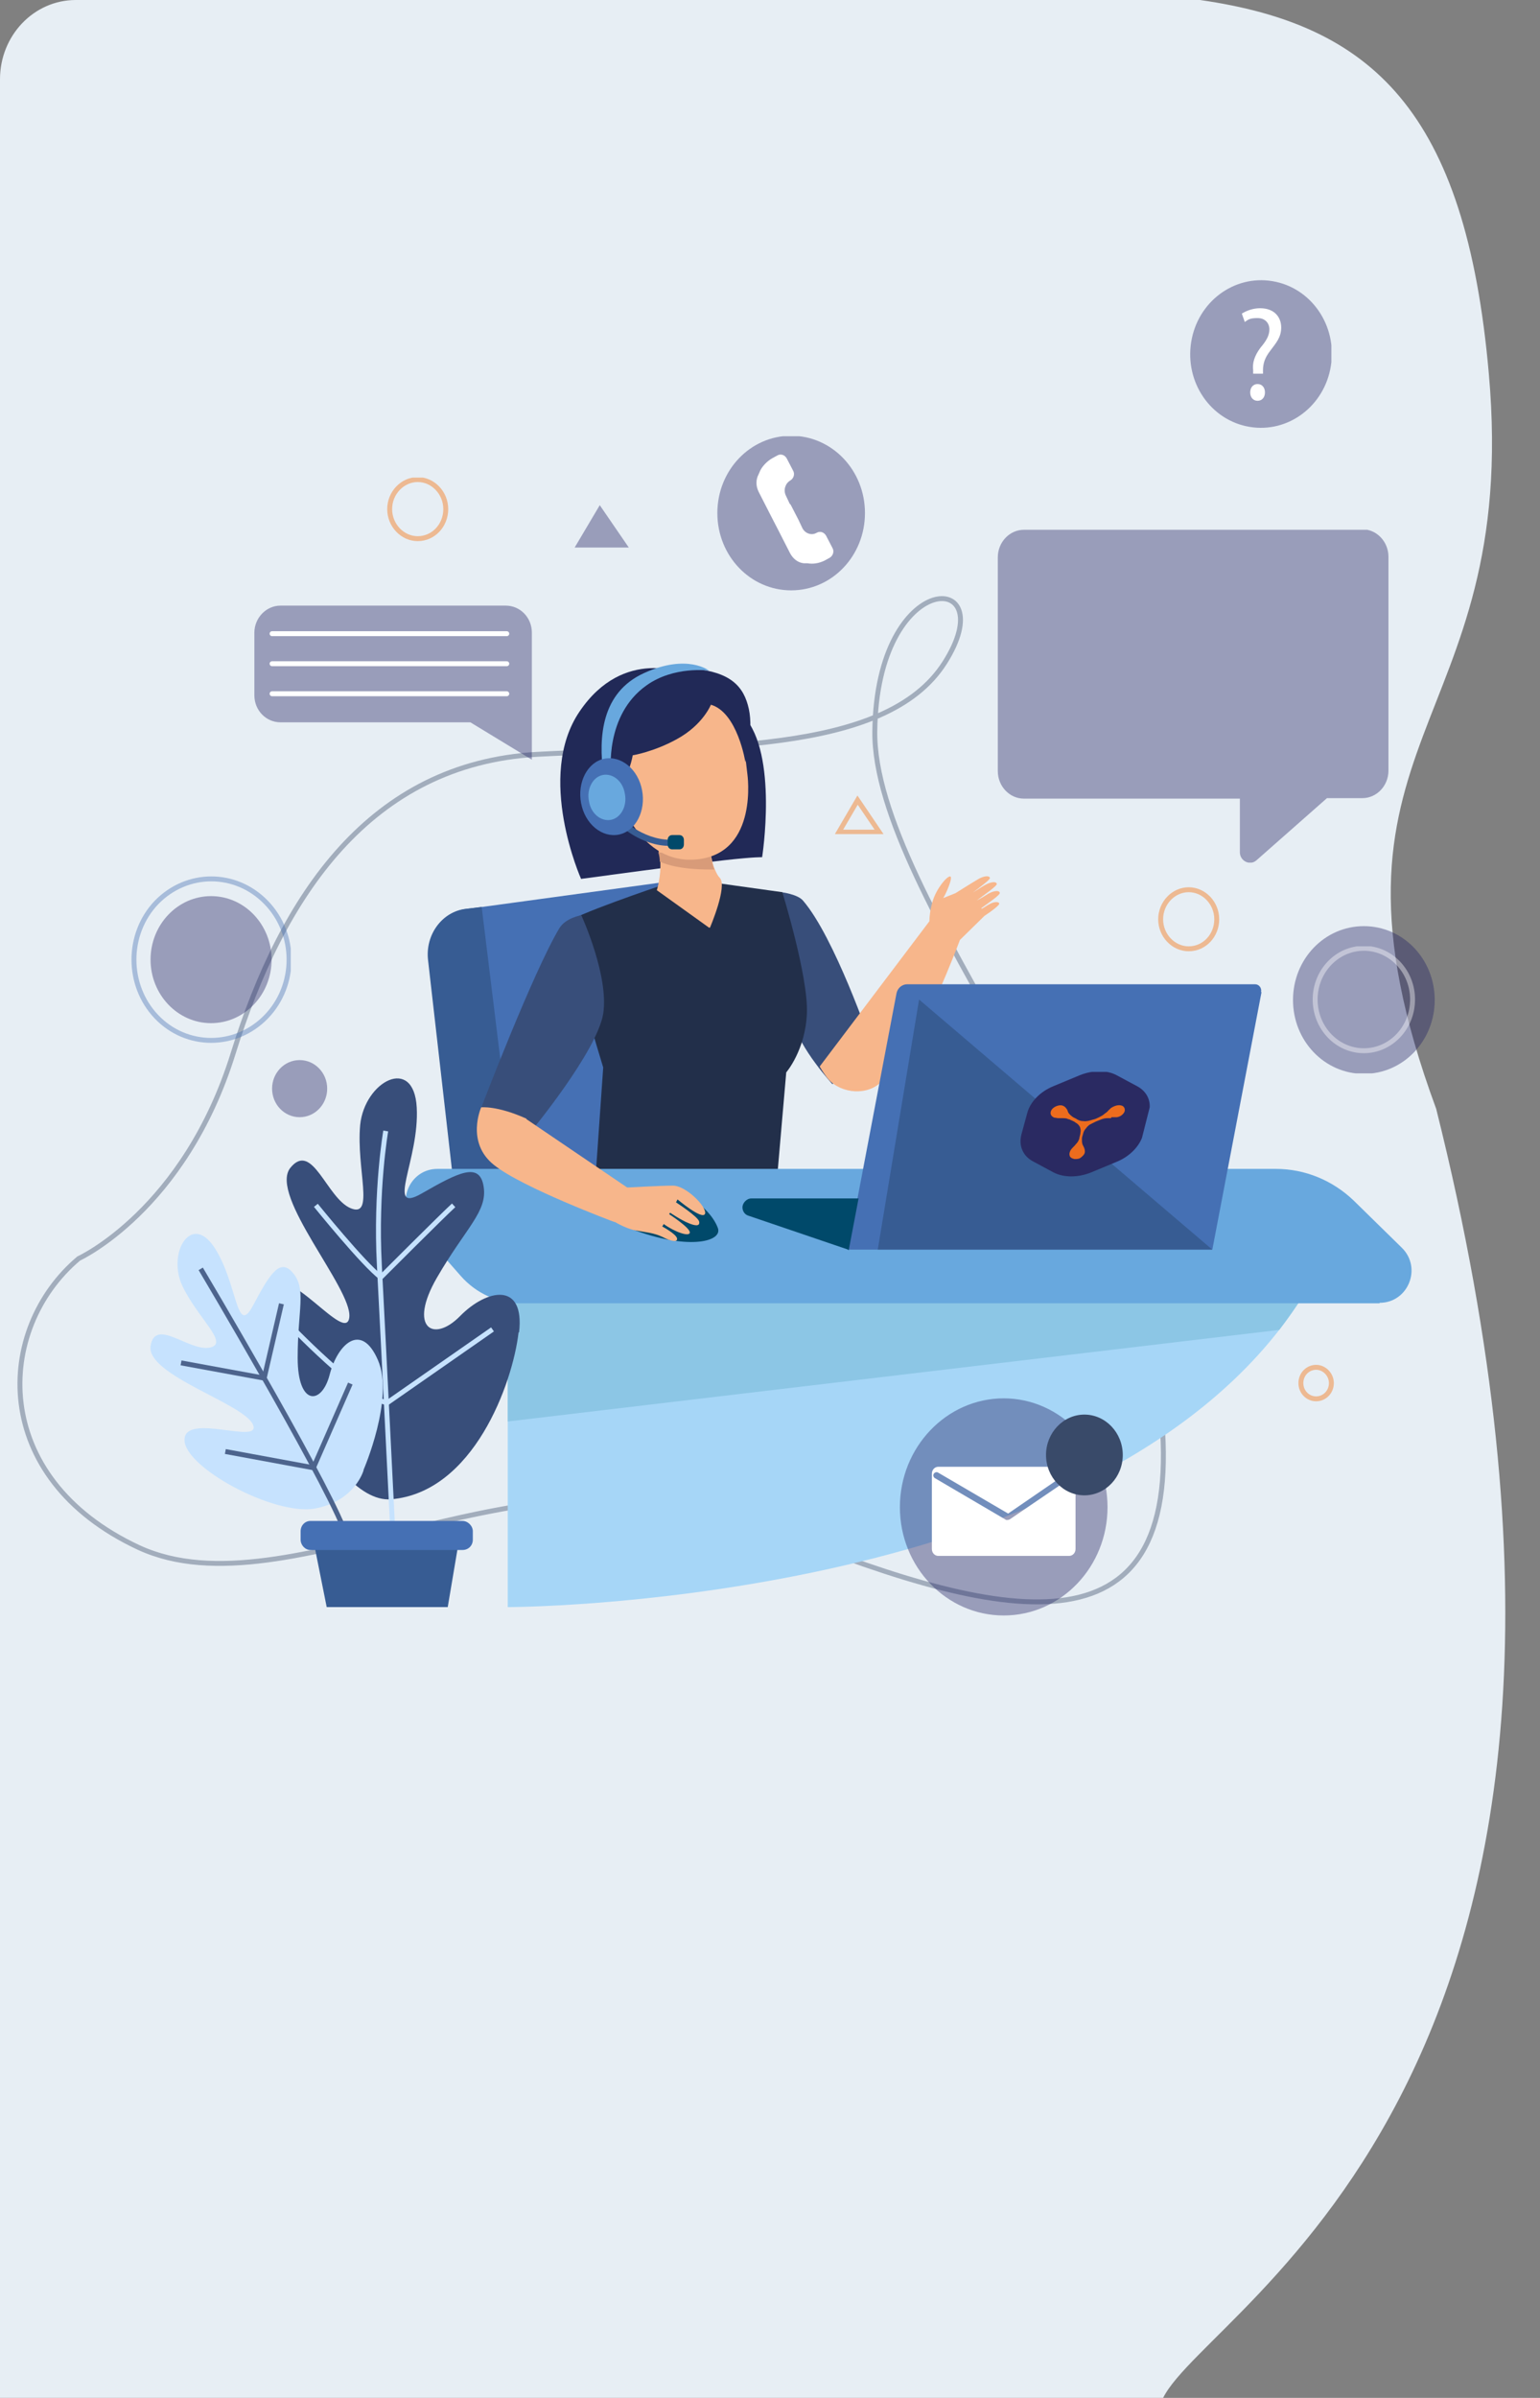 <?xml version="1.0" encoding="UTF-8"?>
<svg id="Ebene_2" xmlns="http://www.w3.org/2000/svg" version="1.1" xmlns:xlink="http://www.w3.org/1999/xlink" viewBox="0 0 313 487">
  <rect x="0" y="0" width="313" height="487" fill="#808080" stroke="none"/>
  <!-- Generator: Adobe Illustrator 29.4.0, SVG Export Plug-In . SVG Version: 2.1.0 Build 152)  -->
  <defs>
    <style>
      .st0 {
        fill: #f7b68b;
      }

      .st1 {
        clip-path: url(#clippath-6);
      }

      .st2 {
        clip-path: url(#clippath-7);
      }

      .st3 {
        clip-path: url(#clippath-15);
      }

      .st4 {
        clip-path: url(#clippath-4);
      }

      .st5 {
        fill: #ec6c1d;
      }

      .st6 {
        clip-path: url(#clippath-9);
      }

      .st7 {
        clip-path: url(#clippath-10);
      }

      .st8 {
        stroke: #394a69;
      }

      .st8, .st9, .st10, .st11, .st12, .st13, .st14, .st15 {
        fill: none;
      }

      .st8, .st9, .st11, .st13, .st14, .st15 {
        stroke-miterlimit: 10;
      }

      .st16 {
        fill: #fff;
      }

      .st17 {
        fill: #384e7a;
      }

      .st18 {
        fill: #00496a;
      }

      .st9, .st12 {
        stroke: #fff;
      }

      .st19 {
        fill: #a6d6f7;
      }

      .st20 {
        clip-path: url(#clippath-11);
      }

      .st21 {
        fill: #375c93;
      }

      .st22 {
        fill: #8cc6e5;
      }

      .st23 {
        fill: #222f4a;
      }

      .st24 {
        clip-path: url(#clippath-1);
      }

      .st25 {
        clip-path: url(#clippath-5);
      }

      .st26 {
        clip-path: url(#clippath-8);
      }

      .st27 {
        fill: #e7eef4;
      }

      .st28 {
        fill: #212957;
      }

      .st29 {
        clip-path: url(#clippath-3);
      }

      .st30 {
        clip-path: url(#clippath-12);
      }

      .st31 {
        fill: #d89b79;
      }

      .st32 {
        clip-path: url(#clippath-14);
      }

      .st33 {
        isolation: isolate;
        opacity: .4;
      }

      .st11 {
        stroke: #4d648d;
      }

      .st34 {
        fill: #394a69;
      }

      .st35 {
        fill: #242265;
      }

      .st36 {
        fill: #2a2a62;
      }

      .st37 {
        fill: #4570b4;
      }

      .st12 {
        stroke-linecap: round;
        stroke-linejoin: round;
      }

      .st13 {
        stroke: #f66a00;
      }

      .st38 {
        clip-path: url(#clippath-2);
      }

      .st39 {
        fill: #68a8de;
      }

      .st14 {
        stroke: #c6e2fe;
      }

      .st40 {
        clip-path: url(#clippath-13);
      }

      .st41 {
        fill: #c6e2fe;
      }

      .st15 {
        stroke: #4570b4;
      }

      .st42 {
        clip-path: url(#clippath);
      }
    </style>
    <clipPath id="clippath">
      <rect class="st10" x="30.6" y="182" width="24.7" height="25.8"/>
    </clipPath>
    <clipPath id="clippath-1">
      <rect class="st10" x="26.7" y="177.9" width="32.4" height="33.9"/>
    </clipPath>
    <clipPath id="clippath-2">
      <rect class="st10" x="262.8" y="188" width="28.8" height="30"/>
    </clipPath>
    <clipPath id="clippath-3">
      <rect class="st10" x="169.6" y="161.6" width="10.1" height="7.8"/>
    </clipPath>
    <clipPath id="clippath-4">
      <rect class="st10" x="116.8" y="102.6" width="11.1" height="8.6"/>
    </clipPath>
    <clipPath id="clippath-5">
      <rect class="st10" x="145.8" y="88.6" width="30" height="31.3"/>
    </clipPath>
    <clipPath id="clippath-6">
      <rect class="st10" x="263.9" y="277.2" width="7.2" height="7.5"/>
    </clipPath>
    <clipPath id="clippath-7">
      <rect class="st10" x="78.7" y="97" width="12.4" height="13"/>
    </clipPath>
    <clipPath id="clippath-8">
      <rect class="st10" x="235.4" y="180.2" width="12.4" height="13"/>
    </clipPath>
    <clipPath id="clippath-9">
      <rect class="st10" x="55.3" y="215.2" width="11.2" height="11.7"/>
    </clipPath>
    <clipPath id="clippath-10">
      <rect class="st10" x="266.8" y="192.2" width="20.8" height="21.7"/>
    </clipPath>
    <clipPath id="clippath-11">
      <rect class="st10" x="202.8" y="107.6" width="79.4" height="67.6"/>
    </clipPath>
    <clipPath id="clippath-12">
      <rect class="st10" x="241.9" y="56.9" width="28.7" height="30"/>
    </clipPath>
    <clipPath id="clippath-13">
      <rect class="st10" x="51.7" y="123" width="56.5" height="31.3"/>
    </clipPath>
    <clipPath id="clippath-14">
      <rect class="st10" x="182.9" y="284" width="42.2" height="44.1"/>
    </clipPath>
    <clipPath id="clippath-15">
      <polygon class="st10" points="210.9 217.7 205.2 239.2 230.1 239 235.5 217.7 210.9 217.7"/>
    </clipPath>
  </defs>
  <g id="Ebene_1-2">
    <g>
      <path class="st27" d="M0,16.1v454.8c0,17.9-4.8,21.3,15.4,16.1h221c9.6-19.2,104.7-65.2,55.5-261.8-28-75.9,17.2-76.1,10.7-149.3-4.7-53.5-23.8-70.9-58.7-75.9H15.4C6.9,0,0,7.2,0,16.1Z"/>
      <g id="Bildmaterial_27">
        <g>
          <g>
            <g class="st33">
              <path class="st8" d="M16,255.6s21.5-9.8,31.4-41.7,27.8-58.8,61.8-60.7c34-1.8,70.7.4,82.8-18.6s-13.8-19.5-14.2,13.9c-.4,33.4,55.5,94.7,58.5,142.2,2.9,47.6-34.8,38.1-81.7,19-46.9-19.1-95.8,18.7-126.4,4.6-30.5-14.2-29.2-44.4-12.2-58.7h0Z"/>
            </g>
            <g class="st33">
              <g class="st42">
                <path class="st35" d="M42.9,207.8c6.8,0,12.3-5.8,12.3-12.9s-5.5-12.9-12.3-12.9-12.3,5.8-12.3,12.9,5.5,12.9,12.3,12.9"/>
              </g>
            </g>
            <g class="st33">
              <g class="st24">
                <path class="st15" d="M54.1,206.5c6.2-6.4,6.2-16.8,0-23.2s-16.1-6.4-22.3,0c-6.1,6.4-6.1,16.8,0,23.2,6.1,6.4,16.1,6.4,22.3,0Z"/>
              </g>
            </g>
            <g class="st33">
              <g class="st38">
                <path class="st35" d="M277.2,218.1c8,0,14.4-6.7,14.4-15s-6.4-15-14.4-15-14.4,6.7-14.4,15,6.4,15,14.4,15"/>
              </g>
            </g>
            <g class="st33">
              <g class="st29">
                <polygon class="st13" points="174.3 162.5 170.5 169 178.7 169 174.3 162.5"/>
              </g>
            </g>
            <g class="st33">
              <g class="st4">
                <polygon class="st35" points="121.9 102.6 116.8 111.2 127.8 111.2 121.9 102.6"/>
              </g>
            </g>
            <g class="st33">
              <g class="st25">
                <path class="st35" d="M160.8,119.9c8.3,0,15-7,15-15.7s-6.7-15.7-15-15.7-15,7-15,15.7,6.7,15.7,15,15.7"/>
              </g>
            </g>
            <path class="st16" d="M160.5,102.3l-.8-1.7c-.5-1.1-.1-2.4.9-3,.7-.4,1-1.3.6-2l-1.3-2.5c-.4-.7-1.2-1-1.9-.6l-1.1.6c-1,.6-1.9,1.5-2.4,2.5l-.3.7c-.6,1.1-.6,2.4,0,3.6l2.4,4.7,1.6,3.1,2.4,4.7c.6,1.1,1.6,1.9,2.8,2h.7c1.2.2,2.3,0,3.4-.5l1.1-.6c.7-.4,1-1.3.6-2l-1.3-2.5c-.4-.7-1.2-1-1.9-.6-1,.6-2.3.2-2.9-.9l-.8-1.7-1.6-3.1h0l-.2-.2Z"/>
            <g class="st33">
              <g class="st1">
                <path class="st13" d="M270.6,280.9c0,1.8-1.4,3.2-3.1,3.2s-3.1-1.4-3.1-3.2,1.4-3.2,3.1-3.2,3.1,1.5,3.1,3.2Z"/>
              </g>
            </g>
            <g class="st33">
              <g class="st2">
                <path class="st13" d="M84.9,109.4c3.2,0,5.7-2.7,5.7-6s-2.6-6-5.7-6-5.7,2.7-5.7,6,2.6,6,5.7,6Z"/>
              </g>
            </g>
            <g class="st33">
              <g class="st26">
                <path class="st13" d="M241.6,192.7c3.2,0,5.7-2.7,5.7-6s-2.6-6-5.7-6-5.7,2.7-5.7,6,2.6,6,5.7,6Z"/>
              </g>
            </g>
            <g class="st33">
              <g class="st6">
                <path class="st35" d="M60.9,226.9c3.1,0,5.6-2.6,5.6-5.8s-2.5-5.8-5.6-5.8-5.6,2.6-5.6,5.8,2.5,5.8,5.6,5.8"/>
              </g>
            </g>
            <g class="st33">
              <g class="st7">
                <ellipse class="st9" cx="277.2" cy="203" rx="9.9" ry="10.4"/>
              </g>
            </g>
            <g class="st33">
              <g class="st20">
                <path class="st35" d="M276.9,107.6h-68.8c-2.9,0-5.3,2.5-5.3,5.6v43.4c0,3.1,2.4,5.6,5.3,5.6h43.9v10.9c0,1.8,2.1,2.8,3.4,1.6l14.3-12.6h7.2c2.9,0,5.3-2.5,5.3-5.6v-43.4c0-3.1-2.4-5.6-5.3-5.6"/>
              </g>
            </g>
            <g class="st33">
              <g class="st30">
                <path class="st35" d="M270.5,74.3c1.3-8.2-4-15.9-11.9-17.2-7.8-1.3-15.2,4.2-16.5,12.4s4,15.9,11.9,17.2c7.8,1.3,15.2-4.2,16.5-12.4"/>
              </g>
            </g>
            <path class="st16" d="M254.7,75.9v-.7c-.2-1.5.3-3,1.5-4.6,1.2-1.4,1.8-2.5,1.8-3.7s-.8-2.3-2.4-2.3-1.9.3-2.6.8l-.6-1.7c.9-.6,2.3-1.1,3.7-1.1,3,0,4.3,1.9,4.3,3.9s-1,3.1-2.2,4.7c-1.1,1.4-1.5,2.6-1.5,4v.7h-2,0ZM254.1,79.7c0-1,.6-1.7,1.5-1.7s1.5.7,1.5,1.7-.6,1.7-1.5,1.7-1.5-.7-1.5-1.7"/>
            <path class="st19" d="M264,264.4c0,.1-.1.3-.2.4-1.2,1.8-2.5,3.6-3.8,5.3h0c-43.9,56.3-156.8,56.3-156.8,56.3v-67.2h160.6s.6,3.7.2,5.2"/>
            <path class="st22" d="M264,264.4c0,.1-.1.3-.2.4-1.2,1.8-2.5,3.6-3.8,5.3h0l-156.8,18.6v-24.3h160.8Z"/>
            <path class="st17" d="M177,211.6l-7.8,8.6s-1.6-1.7-3.5-4.3c-.9-1.2-1.9-2.7-2.8-4.3-1.2-2.1-2.2-4.3-2.9-6.6-2.1-7.6-1.2-23.8-1.2-23.8,0,0,3.3.4,4.4,1.7,6.4,7.4,13.7,28.7,13.7,28.7"/>
            <path class="st37" d="M147.8,239.7h-55.6l-5.1-44.7c-.6-5.1,2.8-9.8,7.6-10.4l3.3-.4,42.5-5.8,7.2,61.3h.1Z"/>
            <path class="st23" d="M134.2,179.9s-18.1,6.1-19.1,7.6c-1,1.6,7.5,29.3,7.5,29.3l-1.6,22.9h36.9l1.9-21.9s3.9-4.5,4.2-12-5-24.6-5-24.6l-12.9-1.8-11.8.4h0Z"/>
            <path class="st28" d="M139.4,136.9s-12.6-5.7-21.6,7.6c-9,13.2.3,34,.3,34,0,0,22.9-3.1,29.2-3.8s7.6-.6,7.6-.6c0,0,3.3-20.9-3.7-28.6s-11.8-8.6-11.8-8.6"/>
            <path class="st0" d="M144.1,188.4l-10.6-7.6s.9-2.9.7-5.8c0-.6-.1-1.3-.3-1.9,0-.3-.2-.6-.3-.9l10.6-.6s0,.9.3,2.1c.2.9.4,2,.8,2.9.3.7.6,1.3,1,1.7,1.6,1.7-2,10.1-2,10.1"/>
            <path class="st31" d="M145.1,176.6c-1.4,0-7.2.1-11-1.6,0-.6-.1-1.3-.3-1.9,0,0,7.2.9,10.6.6.2.9.4,2,.8,2.9"/>
            <path class="st0" d="M150.1,141.9l1.8,15.3s2.3,15.8-9.9,17.3-16.3-13.2-16.3-13.2l-1.4-16.3s12.9-12,25.9-3.2"/>
            <path class="st28" d="M144.5,143.1s-1.6,4.1-6.9,7c-4.7,2.6-9,3.3-9,3.3,0,0-.7,4.3-3.1,7,0,0-4.1-8.1-2.4-15,1.7-7,10.3-10.3,17.8-9.6,7.6.7,10.3,3.6,11.3,8.2s-.7,10.8-.7,10.8c0,0-1.6-10.2-7.1-11.7"/>
            <path class="st39" d="M124.2,157s-1.4-11.7,7.2-17.8c5.6-4,12.7-3,12.7-3,0,0-4.4-3.5-13.2.5s-9.2,13.2-8.3,20.3h1.7,0Z"/>
            <path class="st21" d="M104.8,239.7h-12.7l-5.1-44.7c-.6-5.1,2.8-9.8,7.6-10.4l3.3-.4,6.8,55.5h0Z"/>
            <path class="st21" d="M136.1,171.8c-5.8,0-10.2-4.2-10.3-4.4l.8-.9s4.8,4.6,10.7,4v1.2h-1.1"/>
            <path class="st39" d="M280.4,264.7H105.9c-4.7,0-9.1-2-12.2-5.5l-9.6-10.9c-3.7-4.2-.8-10.9,4.8-10.9h170.4c5.9,0,11.5,2.3,15.8,6.4l9.8,9.6c4.2,4.1,1.3,11.2-4.5,11.2"/>
            <path class="st0" d="M200.8,183.8c-.3.2-.8.5-1.3.8v-.2c1.5-1.1,3.9-2.7,3.7-3.1-.2-.6-1.4-.3-2.3.2-.5.3-1.4.9-2.4,1.4h0c1.6-1.2,4.2-3,4.1-3.4-.2-.6-1.4-.3-2.3.2-.6.3-1.6,1-2.6,1.6h0c1.6-1.2,3.6-2.7,3.5-3-.2-.6-1.4-.3-2.3.2-1.2.7-4.7,2.9-4.7,2.9l-2.5,1c.6-.9,2.1-4.4,1.4-4.4s-2.7,2.4-3.5,4.9c-.6,1.9-.7,3.5-.7,4.2l-22.3,29.5s.5.9,1.3,2c2.3,3.3,7.7,4.1,10.8,1.5,2.5-2,4.4-4.6,6.3-7.4,3.6-5.1,8.9-18.6,10.1-21.8l5-4.9c1.4-.9,3.1-2.2,3-2.5-.2-.5-1.3-.3-2.1.2"/>
            <path class="st18" d="M142.3,244.7s2.6,2,3.6,4.7-5.6,4.5-16.5.6c-8-2.8,5.5-11.5,12.9-5.3"/>
            <path class="st18" d="M138.1,172.5h-1.5c-.5,0-.9-.4-.9-1v-.9c0-.6.4-1,.9-1h1.5c.5,0,.9.4.9,1v.9c0,.6-.4,1-.9,1"/>
            <path class="st37" d="M130.5,160.5c.8,4.2-1.3,8.3-4.7,9-3.4.7-6.9-2.1-7.7-6.4-.8-4.2,1.3-8.3,4.7-9,3.4-.7,6.9,2.1,7.7,6.4"/>
            <path class="st39" d="M127,161.2c.5,2.5-.8,4.9-2.8,5.3-2,.4-4.1-1.2-4.5-3.8-.5-2.5.8-4.9,2.8-5.3s4.1,1.2,4.5,3.8"/>
            <path class="st17" d="M118.1,185.9s-3.1.5-4.4,2.6c-5.4,9-15.9,36.5-15.9,36.5l10.2,4.7s13.3-16.1,14.6-23.8c1.2-7.7-4.4-19.9-4.4-19.9"/>
            <path class="st0" d="M107,227.3l20.8,14.1-2.9,6.8s-18.8-7-24.5-11.6c-5.8-4.6-2.6-11.7-2.6-11.7,0,0,3.2-.4,9.2,2.3"/>
            <path class="st0" d="M127.2,241.2s7-.4,9.6-.4,6.9,4.3,6.5,5.7c-.5,1.4-5.6-2.9-5.6-2.9l-.3.6s4.5,2.9,4.7,3.9-.8.9-2.2.3c-1.5-.6-3.7-2.1-3.7-2.1l-.2.3s4.2,2.7,4.2,3.7-3.1-.1-5.3-1.7l-.3.5s2.8,1.5,3,2.4-1.3.6-3-.3c-1.7-.8-3.2-.9-5.4-1.3-2.2-.4-4.7-2-4.7-2l2.7-6.9h0v.2Z"/>
            <path class="st37" d="M256.4,201.5l-10,52.3h-74.1l9.9-52c.2-1.1,1.1-1.9,2.2-1.9h70.7c.8,0,1.4.8,1.2,1.6"/>
            <path class="st18" d="M172.4,253.8l-20.3-6.9c-.7-.2-1.2-.9-1.2-1.7s.8-1.8,1.8-1.8h21.8l-2,10.5h-.1Z"/>
            <polygon class="st21" points="186.8 203 246.4 253.8 178.4 253.8 186.8 203"/>
            <path class="st19" d="M222.6,235.4c3-1.3,4.5-4.9,3.2-8.1-1.2-3.2-4.7-4.7-7.8-3.4-3,1.3-4.5,4.9-3.2,8.1,1.2,3.2,4.7,4.7,7.8,3.4"/>
            <g class="st33">
              <g class="st40">
                <path class="st35" d="M102.9,123h-45.9c-2.9,0-5.3,2.5-5.3,5.5v12.7c0,3.1,2.4,5.5,5.3,5.5h38.6l12.5,7.6v-25.8c0-3.1-2.4-5.5-5.3-5.5"/>
              </g>
            </g>
            <line class="st12" x1="55.3" y1="128.7" x2="103" y2="128.7"/>
            <line class="st12" x1="55.3" y1="134.8" x2="103" y2="134.8"/>
            <line class="st12" x1="55.3" y1="140.9" x2="103" y2="140.9"/>
            <path class="st17" d="M105.5,270.6c1.2-10.4-6.6-8.8-12-3.3s-10.6,2.4-4.7-7.8,10.3-13.4,9.5-18.5-5.1-2.9-12.6,1.4-.4-6.9-1-17.5-10.6-5.3-11.5,3.6c-.8,8.9,3,18.9-1.9,16.9s-7.8-13.8-12.3-8.2c-4.4,5.6,12.6,24.5,12,30.3s-12.8-11.7-16.3-6,11.7,44.1,24.8,43c16.7-1.4,24.7-23.5,25.9-33.9"/>
            <path class="st14" d="M78.4,229.7s-2.1,12-1.3,27.2c.8,15.2,2.7,53.5,2.7,53.5"/>
            <path class="st14" d="M64.2,244.8s9.7,12,13.2,14.6c0,0,12.5-12.5,14.8-14.6"/>
            <path class="st14" d="M58.5,268.7s14.5,15.2,20.2,16.2l21.4-14.9"/>
            <path class="st41" d="M73.9,298.5s6.3-14.5,2.9-22.3-8.2-3.2-9.8,3-6.5,6.4-6.5-3.4,1.8-13.9-.9-17.2-4.8.2-8.2,6.6-3.1-4.6-7.8-11.8-9.6,1-6.6,7.6,9.8,11.9,5.6,12.7-11.1-6.2-12-.3c-.8,5.9,18.8,11.6,20.8,15.9,1.9,4.3-13.8-2.5-13.9,3.1s18.1,15.4,26.4,14c8.3-1.5,10-7.8,10-7.8"/>
            <path class="st11" d="M40.8,257.7s23.9,40.2,29,52.6"/>
            <polyline class="st11" points="36.8 276.8 53.7 279.9 57.2 264.8"/>
            <polyline class="st11" points="45.8 294.8 63.7 298.1 71.2 281"/>
            <polygon class="st21" points="63.2 310.4 93.7 310.4 91 326.4 66.4 326.4 63.2 310.4"/>
            <path class="st37" d="M94,314.8h-30.9c-1.1,0-2-1-2-2.1v-1.7c0-1.2.9-2.1,2-2.1h30.9c1.1,0,2.1,1,2.1,2.1v1.7c0,1.2-.9,2.1-2.1,2.1"/>
            <g class="st33">
              <g class="st32">
                <path class="st35" d="M204,328.1c11.7,0,21.1-9.9,21.1-22s-9.5-22.1-21.1-22.1-21.1,9.9-21.1,22.1,9.5,22,21.1,22"/>
              </g>
            </g>
            <path class="st16" d="M217.3,297.9h-26.6c-.7,0-1.3.6-1.3,1.4v15.3c0,.8.6,1.4,1.3,1.4h26.6c.7,0,1.3-.6,1.3-1.4v-15.3c0-.8-.6-1.4-1.3-1.4M217.7,300.1l-12.5,8.5c-.1,0-.2.1-.4.1h-.3l-14.5-8.5c-.3-.2-.4-.6-.2-.9s.6-.4.9-.2l14.2,8.3,12.1-8.3c.3-.2.7-.1.9.2.2.3.1.7-.2.9"/>
            <path class="st34" d="M220.4,303.7c4.3,0,7.8-3.7,7.8-8.2s-3.5-8.2-7.8-8.2-7.8,3.7-7.8,8.2,3.5,8.2,7.8,8.2"/>
          </g>
          <g class="st3">
            <g>
              <path class="st36" d="M233.4,226.1l-1.1,4.4c-.6,2.2-2.6,4.3-5.2,5.4l-5.3,2.2c-2.7,1.1-5.6,1.1-7.7,0l-4.1-2.2c-2.1-1.1-3-3.2-2.4-5.5l1.2-4.4c.6-2.2,2.6-4.3,5.3-5.4l5.3-2.2c2.7-1.1,5.6-1.1,7.6,0l4.1,2.2c2.1,1.1,3,3.2,2.4,5.4"/>
              <path class="st5" d="M225.9,226.9h1.1c.7-.1,1.2-.5,1.5-1,.3-.6,0-1.3-.7-1.4-.5-.1-1,0-1.6.3s-.6.5-.9.7c-.2.3-.5.5-.8.7-.3.3-.7.5-1.1.7s-.8.4-1.3.5c-.6.2-1.3.4-1.9.3-.6,0-1.1-.2-1.5-.5-.2-.1-.4-.2-.6-.3-.4-.3-.8-.6-1-1-.1-.3-.2-.6-.4-.8-.2-.3-.5-.5-.9-.6-.6-.1-1.5.2-2,.8-.5.7-.3,1.4.5,1.7.3,0,.5.1.8.1h.8c.4,0,.9,0,1.2.2.3,0,.5.2.8.3.2.1.5.2.7.4.4.2.7.5.9.9.1.3.2.7.1,1.1,0,.3-.1.6-.2,1,0,.3-.2.7-.4,1-.2.2-.4.5-.6.7-.3.3-.6.6-.8.9-.2.4-.3.7-.2,1.1.1.4.5.6,1,.7.5,0,1,0,1.4-.4.4-.3.7-.7.7-1.1s-.1-.7-.3-1.1c-.2-.3-.3-.7-.3-1.1v-.4c0-.3.1-.6.2-.9.1-.4.2-.8.6-1.2.2-.3.5-.6.8-.8.4-.2.8-.4,1.2-.6.3-.1.7-.3,1-.4.5-.2.9-.3,1.4-.3h.7"/>
            </g>
          </g>
        </g>
      </g>
    </g>
  </g>
</svg>
